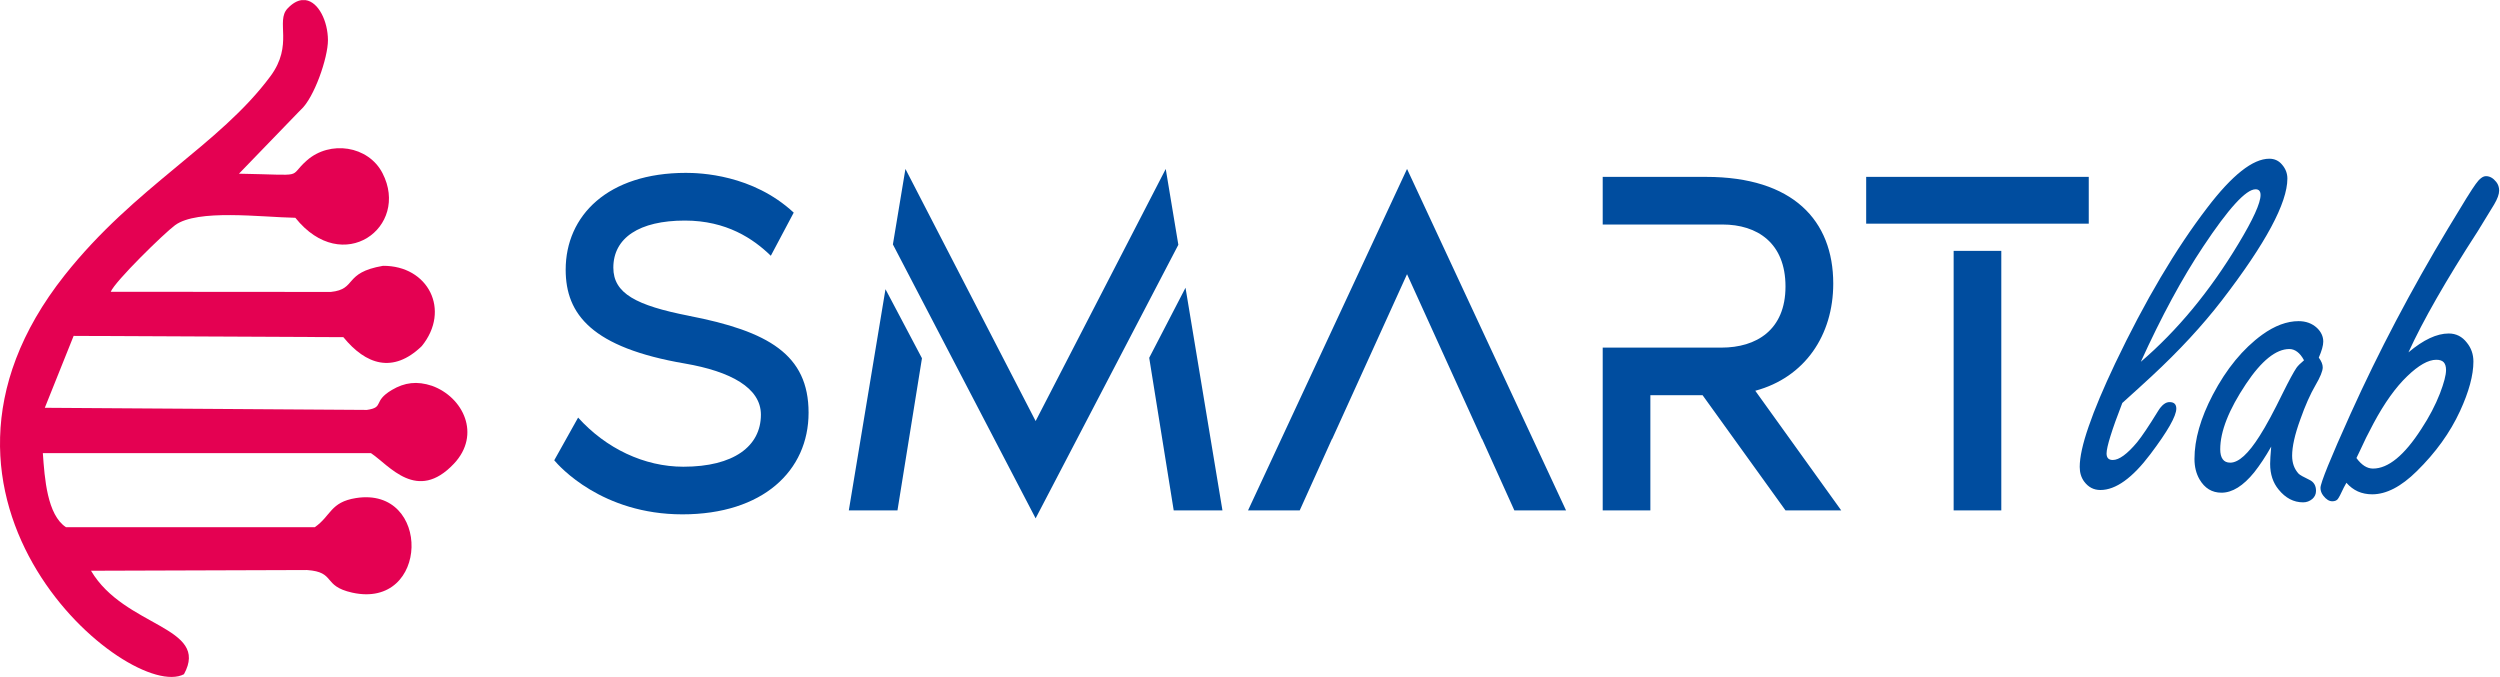 <svg width="624" height="169" xmlns="http://www.w3.org/2000/svg" xmlns:xlink="http://www.w3.org/1999/xlink" xml:space="preserve" overflow="hidden"><g><path d="M107.702 96.264C103.988 95.027 100.897 95.417 97.717 97.3 92.828 100.198 95.945 101.635 91.489 102.285L11.172 101.753 18.358 83.808 85.619 84.126C91.217 91.001 97.996 93.294 105.165 86.361 112.46 77.377 106.783 66.241 95.496 66.319 85.514 68.042 89.104 72.15 82.496 72.836L27.614 72.796C28.655 70.201 40.916 58.192 43.643 56.184 49.215 52.079 65.076 54.172 73.646 54.33 85.482 69.158 102.298 56.62 95.374 43.184 91.844 36.333 82.279 34.915 76.501 40.024 71.497 44.45 76.829 43.627 59.586 43.322L74.434 27.946C74.595 27.785 74.828 27.549 74.978 27.398 78.352 24.386 81.793 14.332 81.774 9.981 81.751 5.306 79.448 0.453 76.192 2.79771e-14L75.205 2.79771e-14C74.106 0.148 72.921 0.791 71.697 2.09 68.675 5.293 73.253 11.136 67.438 18.991 54.701 36.205 33.675 46.471 16.104 68.688-28.573 125.184 32.471 175.429 45.871 168.25 52.43 156.296 31.06 156.605 22.696 142.427L76.547 142.249C83.825 142.748 80.284 146.216 87.818 147.89 107.134 152.182 107.649 121.296 88.76 124.285 82.328 125.305 82.581 128.711 78.489 131.563L16.455 131.563C11.773 128.485 11.127 119.406 10.684 113.076L92.497 113.07C97.123 116.164 103.971 125.479 113.175 115.721 120.036 108.447 115.511 99.069 107.699 96.26L107.699 96.26Z" fill="#E40152" fill-rule="evenodd" transform="matrix(1.001 0 0 1 0 0.031)"/><path d="M587.579 114.294C588.226 115.186 588.895 115.833 589.584 116.279 590.253 116.702 590.965 116.925 591.704 116.925 595.516 116.925 599.529 113.624 603.769 107.023 605.731 104.037 607.27 101.09 608.405 98.17 609.409 95.538 609.921 93.599 609.921 92.329 609.921 91.437 609.721 90.814 609.343 90.39 608.943 89.967 608.339 89.767 607.493 89.767 605.485 89.767 603.057 91.148 600.222 93.891 597.39 96.611 594.581 100.513 591.838 105.645 590.522 108.096 589.384 110.392 588.426 112.535 587.868 113.716 587.579 114.297 587.579 114.297L587.579 114.297ZM600.556 87.913C604.281 84.77 607.624 83.208 610.59 83.208 612.421 83.208 613.937 83.966 615.118 85.504 616.211 86.843 616.746 88.425 616.746 90.21 616.746 93.622 615.63 97.747 613.402 102.586 610.925 107.961 607.335 112.955 602.607 117.595 598.729 121.43 595.028 123.35 591.504 123.35 590.188 123.35 589.007 123.104 587.934 122.634 586.864 122.142 585.925 121.43 585.079 120.472 584.744 121.076 584.521 121.476 584.433 121.653 583.698 123.258 583.186 124.219 582.894 124.577 582.605 124.912 582.159 125.089 581.555 125.089 580.774 125.089 580.039 124.62 579.324 123.704 578.855 123.1 578.612 122.457 578.612 121.742 578.612 120.538 581.109 114.359 586.126 103.233 593.128 87.713 601.245 72.281 610.452 56.938 614.2 50.675 616.496 46.993 617.32 45.901 618.235 44.608 619.082 43.938 619.883 43.938 620.841 43.938 621.69 44.431 622.448 45.389 622.918 45.992 623.164 46.705 623.164 47.528 623.164 48.444 622.74 49.602 621.914 51.006 621.756 51.298 620.375 53.549 617.809 57.719 609.914 69.919 604.162 79.999 600.55 87.913L600.55 87.913ZM574.51 89.898C573.998 88.94 573.418 88.225 572.814 87.778 572.19 87.309 571.541 87.086 570.852 87.086 567.531 87.086 563.915 89.987 560.037 95.804 555.755 102.225 553.616 107.646 553.616 112.105 553.616 113.198 553.816 114.021 554.242 114.602 554.643 115.16 555.269 115.449 556.116 115.449 558.213 115.449 560.644 113.217 563.453 108.758 565.014 106.327 566.954 102.714 569.273 97.966 570.812 94.866 571.928 92.815 572.62 91.788 572.978 91.276 573.601 90.653 574.514 89.895L574.514 89.895ZM566.327 111.439C564.9 113.982 563.472 116.098 562.091 117.86 559.348 121.25 556.628 122.946 553.927 122.946 551.565 122.946 549.734 121.831 548.441 119.599 547.618 118.172 547.194 116.476 547.194 114.514 547.194 109.674 548.71 104.345 551.765 98.501 555.177 91.992 559.279 87.017 564.076 83.516 567.2 81.265 570.232 80.127 573.152 80.127 574.979 80.127 576.518 80.684 577.745 81.823 578.792 82.827 579.307 83.962 579.307 85.236 579.307 86.197 578.927 87.532 578.192 89.229 578.861 90.141 579.173 90.945 579.173 91.66 579.173 92.572 578.569 94.069 577.342 96.165 576.095 98.308 574.822 101.139 573.575 104.683 572.213 108.427 571.544 111.439 571.544 113.713 571.544 115.541 572.079 117.034 573.172 118.218 573.483 118.53 574.376 119.022 575.849 119.734 576.942 120.246 577.499 121.161 577.499 122.477 577.499 123.304 577.188 123.97 576.584 124.505 575.915 125.063 575.157 125.355 574.287 125.355 571.925 125.355 569.894 124.282 568.178 122.165 566.773 120.469 566.061 118.33 566.061 115.764 566.061 114.894 566.15 113.444 566.327 111.439L566.327 111.439ZM533.814 90.275C542.866 82.515 550.984 72.728 558.121 60.863 561.822 54.73 563.672 50.652 563.672 48.644 563.672 47.685 563.249 47.216 562.426 47.216 560.04 47.216 555.689 51.987 549.357 61.532 544.14 69.361 538.965 78.949 533.814 90.275L533.814 90.275ZM529.197 100.555C527.881 103.945 526.9 106.688 526.254 108.785 525.607 110.858 525.273 112.332 525.273 113.155 525.273 114.248 525.785 114.783 526.831 114.783 528.393 114.783 530.421 113.313 532.898 110.346 534.079 108.896 535.818 106.311 538.115 102.563 539.031 101.071 539.989 100.332 540.97 100.332 542.105 100.332 542.663 100.867 542.663 101.96 542.663 103.833 540.501 107.623 536.196 113.332 531.714 119.284 527.566 122.274 523.731 122.274 522.08 122.274 520.745 121.581 519.695 120.177 518.96 119.173 518.579 117.969 518.579 116.518 518.579 114.087 519.314 110.72 520.81 106.416 522.28 102.111 524.488 96.871 527.412 90.695 534.903 74.975 542.551 62.041 550.357 51.849 556.579 43.666 561.753 39.584 565.854 39.584 567.147 39.584 568.217 40.073 569.044 41.077 569.913 42.081 570.36 43.239 570.36 44.536 570.36 50.645 564.919 60.771 554.016 74.952 549.153 81.262 543.313 87.572 536.511 93.885 534.726 95.535 532.298 97.763 529.197 100.552L529.197 100.552Z" fill="#004D9F" fill-rule="evenodd" transform="matrix(1.001 0 0 1 0 0.031)"/><path d="M499.026 127.363 499.026 62.582 487.142 62.582 487.142 127.363 499.026 127.363ZM520.833 55.803 520.833 44.119 465.332 44.119 465.332 55.803 520.833 55.803ZM437.678 97.504C450.055 94.16 457.122 83.634 457.122 70.746 457.122 55.003 447.088 44.119 425.413 44.119L399.636 44.119 399.636 56.007 429.495 56.007C438.17 56.007 445.215 60.6 445.215 71.481 445.215 82.361 437.921 86.732 429.249 86.732L399.636 86.732 399.636 127.359 411.52 127.359 411.52 98.616 424.543 98.616 445.215 127.359 459.107 127.359 437.678 97.501ZM350.845 42.134 311.198 127.363 324.086 127.363 332.135 109.523 332.181 109.523 350.845 68.403 369.508 109.523 369.554 109.523 377.606 127.363 390.495 127.363 350.845 42.134ZM295.609 71.792 286.556 89.278 292.666 127.363 304.819 127.363 295.609 71.792ZM290.681 42.134 258.236 105.064 225.769 42.134 222.645 60.978 258.233 129.348 293.821 61.066 290.677 42.134ZM211.653 127.363 223.784 127.363 229.893 89.386 220.795 72.15 211.653 127.363ZM171.78 78.794C158.646 76.209 152.936 73.22 152.936 66.775 152.936 59.35 159.381 55.022 170.776 55.022 181.191 55.022 187.878 59.593 192.206 63.809L197.915 53.04C187.635 43.495 174.5 43.118 171.022 43.118 151.575 43.118 141.052 53.775 141.052 67.291 141.052 78.44 147.608 86.735 170.776 90.705 182.172 92.667 189.732 96.769 189.732 103.463 189.732 111.377 182.93 116.463 170.399 116.463 160.631 116.463 151.089 111.892 144.153 104.197L138.2 114.858C139.447 116.351 150.085 128.35 170.156 128.35 190.227 128.35 201.619 117.47 201.619 102.974 201.619 88.477 191.582 82.637 171.783 78.801L171.783 78.801Z" fill="#004D9F" fill-rule="evenodd" transform="matrix(1.001 0 0 1 0 0.031)"/></g></svg>